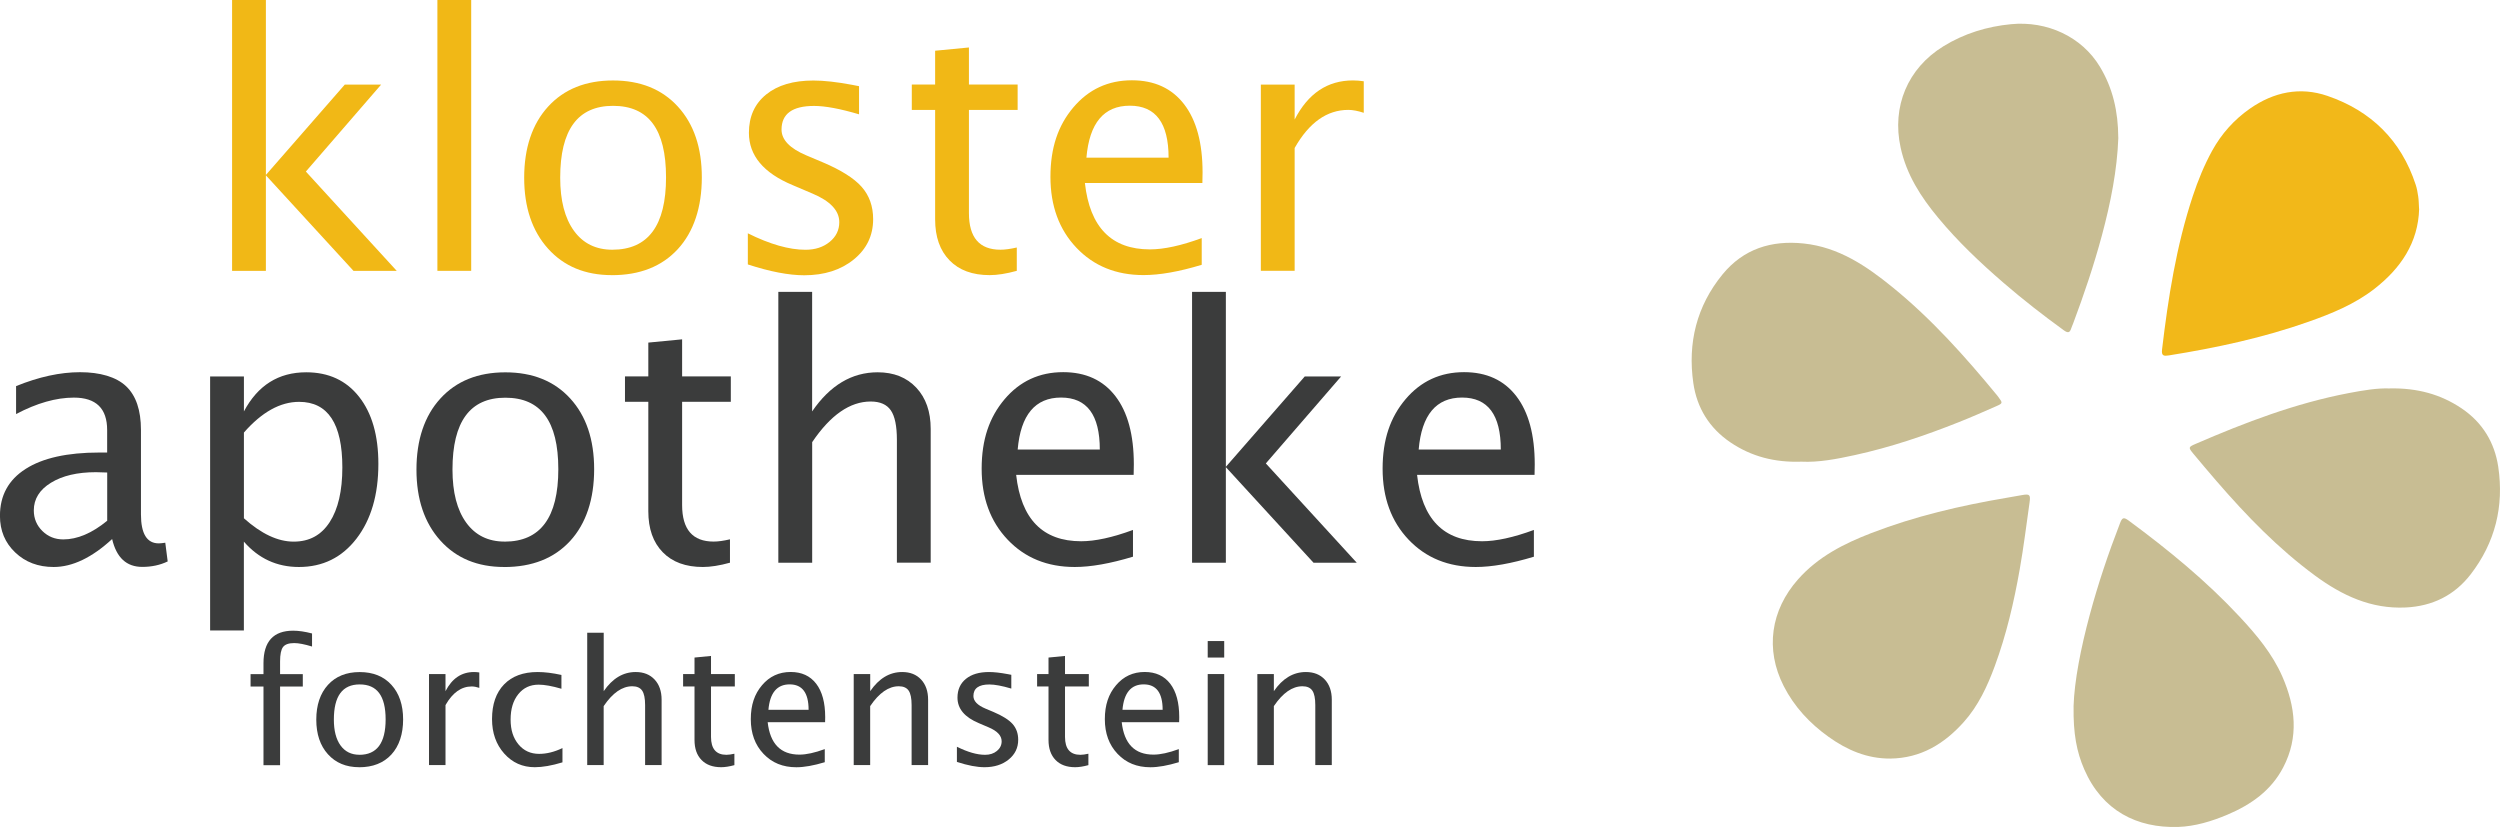 <?xml version="1.0" encoding="UTF-8"?>
<svg id="Ebene_1" data-name="Ebene 1" xmlns="http://www.w3.org/2000/svg" viewBox="0 0 530.3 175.44">
  <defs>
    <style>
      .cls-1 {
        fill: #f1b816;
      }

      .cls-2 {
        fill: #f2b819;
      }

      .cls-2, .cls-3 {
        fill-rule: evenodd;
      }

      .cls-3 {
        fill: #c8bd93;
      }

      .cls-4 {
        fill: #3b3c3c;
      }
    </style>
  </defs>
  <g>
    <path class="cls-1" d="M49.23,57.45V0h7.17v37.11l16.74-19.17h7.71l-15.97,18.45,19.28,21.07h-9.17l-18.59-20.27v20.27h-7.17Z"/>
    <path class="cls-1" d="M92.78,57.45V0h7.17v57.45h-7.17Z"/>
    <path class="cls-1" d="M129.78,58.36c-5.65,0-10.16-1.87-13.53-5.62-3.37-3.75-5.06-8.76-5.06-15.04s1.69-11.38,5.07-15.08c3.38-3.7,7.97-5.55,13.77-5.55s10.39,1.85,13.77,5.55c3.38,3.7,5.07,8.7,5.07,15.01s-1.7,11.52-5.09,15.21c-3.4,3.69-8.06,5.53-14.01,5.53ZM129.89,52.97c7.59,0,11.39-5.12,11.39-15.35s-3.75-15.17-11.24-15.17-11.21,5.08-11.21,15.24c0,4.83.97,8.58,2.91,11.26,1.94,2.68,4.66,4.02,8.15,4.02Z"/>
    <path class="cls-1" d="M158.63,56.07v-6.58c4.68,2.33,8.76,3.49,12.23,3.49,2.06,0,3.77-.56,5.13-1.67s2.04-2.51,2.04-4.18c0-2.45-1.9-4.48-5.71-6.08l-4.18-1.78c-6.18-2.57-9.28-6.27-9.28-11.1,0-3.44,1.22-6.15,3.66-8.13,2.44-1.98,5.78-2.96,10.02-2.96,2.21,0,4.94.3,8.19.91l1.49.29v5.97c-4-1.19-7.18-1.78-9.53-1.78-4.61,0-6.91,1.67-6.91,5.02,0,2.16,1.75,3.98,5.24,5.46l3.46,1.46c3.9,1.65,6.67,3.39,8.29,5.22s2.44,4.12,2.44,6.86c0,3.47-1.37,6.32-4.11,8.55-2.74,2.23-6.25,3.35-10.51,3.35-3.28,0-7.26-.77-11.94-2.29Z"/>
    <path class="cls-1" d="M215.68,57.45c-2.21.61-4.12.91-5.75.91-3.64,0-6.48-1.04-8.51-3.13-2.04-2.09-3.06-4.98-3.06-8.7v-23.21h-4.95v-5.39h4.95v-7.17l7.17-.69v7.86h10.33v5.39h-10.33v21.9c0,5.17,2.23,7.75,6.69,7.75.95,0,2.1-.16,3.46-.47v4.95h0Z"/>
    <path class="cls-1" d="M254.9,56.17c-4.8,1.46-8.91,2.18-12.33,2.18-5.82,0-10.57-1.93-14.24-5.8-3.67-3.87-5.51-8.88-5.51-15.04s1.62-10.9,4.86-14.73c3.24-3.83,7.38-5.75,12.42-5.75,4.78,0,8.47,1.7,11.08,5.09s3.91,8.22,3.91,14.48l-.04,2.22h-24.92c1.04,9.39,5.64,14.08,13.79,14.08,2.98,0,6.65-.8,10.99-2.4v5.68ZM230.45,33.44h17.43c0-7.35-2.74-11.02-8.22-11.02-5.51,0-8.57,3.67-9.21,11.02Z"/>
    <path class="cls-1" d="M267.45,57.45V17.94h7.17v7.42c2.84-5.53,6.96-8.3,12.37-8.3.73,0,1.49.06,2.29.18v6.69c-1.24-.41-2.33-.62-3.27-.62-4.54,0-8.33,2.69-11.39,8.08v26.05h-7.17Z"/>
  </g>
  <g>
    <path class="cls-4" d="M23.79,114.34c-4.29,3.95-8.43,5.93-12.41,5.93-3.27,0-5.99-1.02-8.15-3.08-2.16-2.05-3.24-4.64-3.24-7.77,0-4.32,1.81-7.63,5.44-9.95,3.63-2.32,8.83-3.48,15.63-3.48h1.67v-4.77c0-4.58-2.35-6.88-7.06-6.88-3.78,0-7.87,1.17-12.26,3.49v-5.93c4.83-1.96,9.35-2.95,13.57-2.95s7.67.99,9.77,2.98,3.15,5.08,3.15,9.28v17.9c0,4.1,1.26,6.15,3.78,6.15.32,0,.78-.05,1.38-.14l.51,3.97c-1.62.78-3.42,1.16-5.39,1.16-3.35,0-5.48-1.97-6.4-5.93ZM22.74,110.45v-10.22l-2.4-.07c-3.93,0-7.11.75-9.53,2.24-2.43,1.49-3.64,3.45-3.64,5.87,0,1.72.61,3.18,1.82,4.37,1.21,1.19,2.69,1.78,4.44,1.78,2.98,0,6.09-1.32,9.31-3.96Z"/>
    <path class="cls-4" d="M44.57,133.73v-53.88h7.17v7.42c2.93-5.53,7.34-8.3,13.21-8.3,4.75,0,8.5,1.73,11.22,5.2,2.73,3.47,4.09,8.21,4.09,14.23,0,6.55-1.55,11.83-4.64,15.85-3.09,4.01-7.16,6.02-12.21,6.02-4.68,0-8.57-1.8-11.68-5.38v18.84h-7.17ZM51.74,109.94c3.69,3.3,7.2,4.95,10.55,4.95s5.85-1.38,7.64-4.13c1.79-2.75,2.69-6.63,2.69-11.62,0-9.27-3.06-13.9-9.17-13.9-4,0-7.91,2.17-11.71,6.51v18.19h0Z"/>
    <path class="cls-4" d="M106.93,120.27c-5.65,0-10.16-1.87-13.53-5.62-3.37-3.75-5.06-8.76-5.06-15.04s1.69-11.38,5.08-15.08c3.38-3.7,7.97-5.55,13.77-5.55s10.39,1.85,13.77,5.55c3.38,3.7,5.07,8.7,5.07,15.01s-1.7,11.52-5.09,15.21c-3.4,3.69-8.06,5.53-14.01,5.53ZM107.04,114.89c7.59,0,11.39-5.12,11.39-15.36s-3.75-15.17-11.24-15.17-11.21,5.08-11.21,15.24c0,4.83.97,8.58,2.91,11.26,1.94,2.68,4.66,4.02,8.15,4.02Z"/>
    <path class="cls-4" d="M154.84,119.36c-2.21.61-4.12.91-5.75.91-3.64,0-6.48-1.04-8.51-3.13-2.04-2.09-3.06-4.98-3.06-8.7v-23.21h-4.95v-5.39h4.95v-7.17l7.17-.69v7.86h10.33v5.39h-10.33v21.9c0,5.17,2.23,7.75,6.69,7.75.95,0,2.1-.16,3.46-.48v4.95h0Z"/>
    <path class="cls-4" d="M165.1,119.36v-57.45h7.17v25.36c3.78-5.53,8.42-8.3,13.9-8.3,3.42,0,6.15,1.09,8.19,3.26,2.04,2.17,3.06,5.09,3.06,8.75v28.38h-7.17v-26.05c0-2.93-.43-5.03-1.29-6.27-.86-1.25-2.29-1.87-4.27-1.87-4.39,0-8.53,2.87-12.41,8.62v25.58h-7.17Z"/>
    <path class="cls-4" d="M240.31,118.09c-4.8,1.45-8.91,2.18-12.33,2.18-5.82,0-10.57-1.93-14.24-5.8-3.67-3.87-5.51-8.88-5.51-15.05s1.62-10.9,4.86-14.73c3.24-3.83,7.38-5.75,12.43-5.75,4.78,0,8.47,1.7,11.08,5.09s3.91,8.22,3.91,14.48l-.04,2.22h-24.92c1.04,9.39,5.64,14.08,13.79,14.08,2.98,0,6.65-.8,10.99-2.4v5.68h0ZM215.86,95.35h17.43c0-7.35-2.74-11.02-8.22-11.02s-8.57,3.68-9.2,11.02Z"/>
    <path class="cls-4" d="M252.86,119.36v-57.45h7.17v37.11l16.74-19.17h7.71l-15.97,18.45,19.28,21.06h-9.17l-18.59-20.27v20.27h-7.17Z"/>
    <path class="cls-4" d="M325.37,118.09c-4.8,1.45-8.91,2.18-12.33,2.18-5.82,0-10.57-1.93-14.25-5.8-3.67-3.87-5.51-8.88-5.51-15.05s1.62-10.9,4.86-14.73c3.24-3.83,7.38-5.75,12.42-5.75,4.78,0,8.47,1.7,11.08,5.09,2.61,3.4,3.91,8.22,3.91,14.48l-.04,2.22h-24.92c1.04,9.39,5.64,14.08,13.79,14.08,2.98,0,6.65-.8,10.99-2.4v5.68h0ZM300.92,95.35h17.43c0-7.35-2.74-11.02-8.22-11.02s-8.58,3.68-9.2,11.02Z"/>
  </g>
  <g>
    <path class="cls-4" d="M55.89,162.3v-16.68h-2.74v-2.63h2.74v-2.31c0-4.6,2.1-6.9,6.3-6.9,1.17,0,2.51.2,4,.59v2.77c-1.58-.48-2.84-.73-3.79-.73-1.15,0-1.94.28-2.36.83-.42.55-.63,1.58-.63,3.07v2.69h4.82v2.63h-4.82v16.68h-3.52Z"/>
    <path class="cls-4" d="M76.18,162.74c-2.76,0-4.97-.92-6.62-2.75-1.65-1.83-2.47-4.28-2.47-7.35s.83-5.56,2.48-7.37c1.65-1.81,3.9-2.71,6.73-2.71s5.08.9,6.73,2.71c1.65,1.81,2.48,4.26,2.48,7.34s-.83,5.63-2.49,7.44c-1.66,1.8-3.94,2.7-6.85,2.7ZM76.23,160.11c3.71,0,5.57-2.5,5.57-7.51s-1.83-7.42-5.5-7.42-5.48,2.48-5.48,7.45c0,2.36.47,4.19,1.42,5.5.95,1.31,2.28,1.97,3.99,1.97Z"/>
    <path class="cls-4" d="M91,162.3v-19.32h3.5v3.63c1.39-2.7,3.4-4.06,6.05-4.06.36,0,.73.03,1.12.09v3.27c-.6-.2-1.14-.3-1.6-.3-2.22,0-4.07,1.32-5.57,3.95v12.73h-3.5Z"/>
    <path class="cls-4" d="M119.31,161.71c-2.26.69-4.22,1.03-5.87,1.03-2.61,0-4.77-.97-6.49-2.9-1.72-1.93-2.58-4.37-2.58-7.31,0-3.14.85-5.59,2.55-7.35s4.08-2.63,7.12-2.63c1.51,0,3.19.21,5.05.62v2.93c-1.98-.58-3.59-.87-4.84-.87-1.79,0-3.23.67-4.31,2.02-1.09,1.35-1.63,3.14-1.63,5.38s.56,3.93,1.67,5.27c1.11,1.34,2.57,2.01,4.38,2.01,1.6,0,3.25-.41,4.95-1.23v3.02Z"/>
    <path class="cls-4" d="M124.56,162.3v-28.09h3.5v12.4c1.85-2.7,4.11-4.06,6.79-4.06,1.67,0,3.01.53,4,1.59s1.49,2.49,1.49,4.28v13.87h-3.5v-12.73c0-1.43-.21-2.46-.63-3.07-.42-.61-1.12-.92-2.09-.92-2.15,0-4.17,1.4-6.07,4.21v12.51h-3.5Z"/>
    <path class="cls-4" d="M155.78,162.3c-1.08.3-2.02.44-2.81.44-1.78,0-3.17-.51-4.16-1.53-1-1.02-1.49-2.44-1.49-4.25v-11.35h-2.42v-2.63h2.42v-3.5l3.5-.34v3.84h5.05v2.63h-5.05v10.71c0,2.52,1.09,3.79,3.27,3.79.46,0,1.02-.08,1.69-.23v2.42Z"/>
    <path class="cls-4" d="M174.95,161.68c-2.35.71-4.36,1.07-6.03,1.07-2.85,0-5.17-.94-6.96-2.84-1.8-1.89-2.7-4.34-2.7-7.36s.79-5.33,2.38-7.2c1.58-1.87,3.61-2.81,6.07-2.81,2.34,0,4.14.83,5.42,2.49,1.27,1.66,1.91,4.02,1.91,7.08l-.02,1.08h-12.18c.51,4.59,2.76,6.88,6.74,6.88,1.46,0,3.25-.39,5.37-1.17v2.78h0ZM163,150.56h8.52c0-3.59-1.34-5.39-4.02-5.39s-4.19,1.8-4.5,5.39Z"/>
    <path class="cls-4" d="M181.09,162.3v-19.32h3.5v3.63c1.85-2.7,4.11-4.06,6.79-4.06,1.67,0,3.01.53,4,1.59s1.49,2.49,1.49,4.28v13.87h-3.5v-12.73c0-1.43-.21-2.46-.63-3.07-.42-.61-1.12-.92-2.09-.92-2.15,0-4.17,1.4-6.07,4.21v12.51h-3.5Z"/>
    <path class="cls-4" d="M202.98,161.62v-3.22c2.29,1.14,4.28,1.71,5.98,1.71,1.01,0,1.84-.27,2.51-.82.66-.55,1-1.23,1-2.05,0-1.2-.93-2.19-2.79-2.97l-2.04-.87c-3.02-1.26-4.54-3.06-4.54-5.42,0-1.68.6-3.01,1.79-3.98,1.19-.97,2.82-1.45,4.9-1.45,1.08,0,2.41.15,4,.45l.73.14v2.92c-1.96-.58-3.51-.87-4.66-.87-2.25,0-3.38.82-3.38,2.45,0,1.06.85,1.95,2.56,2.67l1.69.71c1.91.81,3.26,1.66,4.06,2.55.79.9,1.19,2.01,1.19,3.35,0,1.7-.67,3.09-2.01,4.18-1.34,1.09-3.05,1.64-5.14,1.64-1.6,0-3.55-.37-5.84-1.12Z"/>
    <path class="cls-4" d="M230.87,162.3c-1.08.3-2.02.44-2.81.44-1.78,0-3.17-.51-4.16-1.53s-1.49-2.44-1.49-4.25v-11.35h-2.42v-2.63h2.42v-3.5l3.5-.34v3.84h5.05v2.63h-5.05v10.71c0,2.52,1.09,3.79,3.27,3.79.46,0,1.02-.08,1.69-.23v2.42h0Z"/>
    <path class="cls-4" d="M250.05,161.68c-2.35.71-4.36,1.07-6.03,1.07-2.85,0-5.17-.94-6.96-2.84-1.8-1.89-2.7-4.34-2.7-7.36s.79-5.33,2.38-7.2c1.58-1.87,3.61-2.81,6.07-2.81,2.34,0,4.14.83,5.42,2.49,1.27,1.66,1.91,4.02,1.91,7.08l-.02,1.08h-12.18c.51,4.59,2.76,6.88,6.74,6.88,1.46,0,3.25-.39,5.37-1.17v2.78h0ZM238.1,150.56h8.52c0-3.59-1.34-5.39-4.02-5.39s-4.19,1.8-4.5,5.39Z"/>
    <path class="cls-4" d="M256.18,139.48v-3.5h3.5v3.5h-3.5ZM256.18,162.3v-19.32h3.5v19.32h-3.5Z"/>
    <path class="cls-4" d="M266.71,162.3v-19.32h3.5v3.63c1.85-2.7,4.12-4.06,6.8-4.06,1.67,0,3.01.53,4,1.59s1.49,2.49,1.49,4.28v13.87h-3.5v-12.73c0-1.43-.21-2.46-.63-3.07-.42-.61-1.12-.92-2.09-.92-2.15,0-4.17,1.4-6.07,4.21v12.51h-3.5Z"/>
  </g>
  <g>
    <path class="cls-3" d="M439.84,149.87c.17-5.45,1.56-12.46,3.42-19.38,1.78-6.62,3.96-13.11,6.44-19.51.44-1.12.7-1.39,1.83-.56,8.4,6.2,16.45,12.78,23.57,20.43,3.56,3.82,6.92,7.83,9.03,12.66,2.78,6.36,3.55,12.84.18,19.28-2.57,4.93-6.84,7.9-11.81,10.01-3.35,1.42-6.91,2.49-10.45,2.61-8.77.28-16.12-3.45-19.93-12.2-1.61-3.69-2.36-7.58-2.27-13.36Z"/>
    <path class="cls-3" d="M449.34,29.21c-.24,6.82-1.63,13.83-3.49,20.75-1.7,6.33-3.8,12.53-6.1,18.67-.13.35-.29.68-.4,1.02-.31.97-.71,1.03-1.56.42-4.42-3.2-8.72-6.55-12.85-10.12-4.92-4.25-9.64-8.72-13.8-13.74-3.67-4.42-6.73-9.14-7.98-14.91-1.9-8.7,1.49-16.81,9.07-21.48,4.43-2.73,9.28-4.2,14.36-4.69,7.62-.74,14.98,2.64,18.82,8.99,2.75,4.54,3.89,9.47,3.92,15.09Z"/>
    <path class="cls-3" d="M400.99,160.91c-4.93.03-9.19-1.8-13.11-4.61-4-2.86-7.27-6.37-9.52-10.77-3.97-7.79-2.76-16.1,3.06-22.66,4.25-4.79,9.73-7.56,15.54-9.8,9.28-3.58,18.91-5.82,28.7-7.48,1.08-.18,2.17-.38,3.25-.57,1.62-.29,1.84-.1,1.6,1.57-.67,4.72-1.25,9.44-2.08,14.14-1.23,7-2.84,13.9-5.3,20.57-1.57,4.26-3.48,8.39-6.55,11.83-4.16,4.66-9.14,7.7-15.6,7.78Z"/>
    <path class="cls-3" d="M382.13,97.93c-5.66.2-10.62-1.08-15.08-4.1-4.46-3.02-7.1-7.3-7.86-12.56-1.23-8.52.7-16.35,6.19-23.06,4.43-5.42,10.37-7.29,17.24-6.56,7.42.79,13.28,4.77,18.83,9.28,8.32,6.76,15.41,14.72,22.2,22.96.08.09.15.2.22.29.98,1.31,1,1.36-.46,2-2.63,1.16-5.27,2.32-7.94,3.38-7.17,2.85-14.47,5.32-22.02,6.97-3.83.84-7.68,1.58-11.34,1.4Z"/>
    <path class="cls-3" d="M506.91,82.39c5.83-.11,10.78,1.23,15.24,4.23,4.41,2.97,7.01,7.22,7.78,12.41,1.25,8.38-.67,16.09-5.86,22.81-3.43,4.44-8.1,6.75-13.78,7.02-7.33.35-13.48-2.55-19.19-6.74-7.85-5.77-14.58-12.72-20.93-20.07-1.64-1.9-3.26-3.82-4.87-5.75-1.15-1.39-1.14-1.46.45-2.15,10.52-4.55,21.2-8.63,32.52-10.78,3.01-.57,6.02-1.08,8.64-.97Z"/>
    <path class="cls-2" d="M513.15,44.3c-.2,7.16-3.91,12.65-9.53,17-4.16,3.23-9.01,5.21-13.94,6.95-9.62,3.4-19.56,5.53-29.62,7.14-1.02.16-1.61.14-1.45-1.22,1.31-11.03,3.02-21.97,6.52-32.56,1.1-3.32,2.42-6.55,4.1-9.62,1.99-3.61,4.67-6.61,8.04-8.96,5.04-3.51,10.61-4.69,16.43-2.69,9.25,3.17,15.63,9.42,18.71,18.82.27.81.42,1.67.54,2.51.12.79.12,1.59.18,2.63Z"/>
  </g>
</svg>